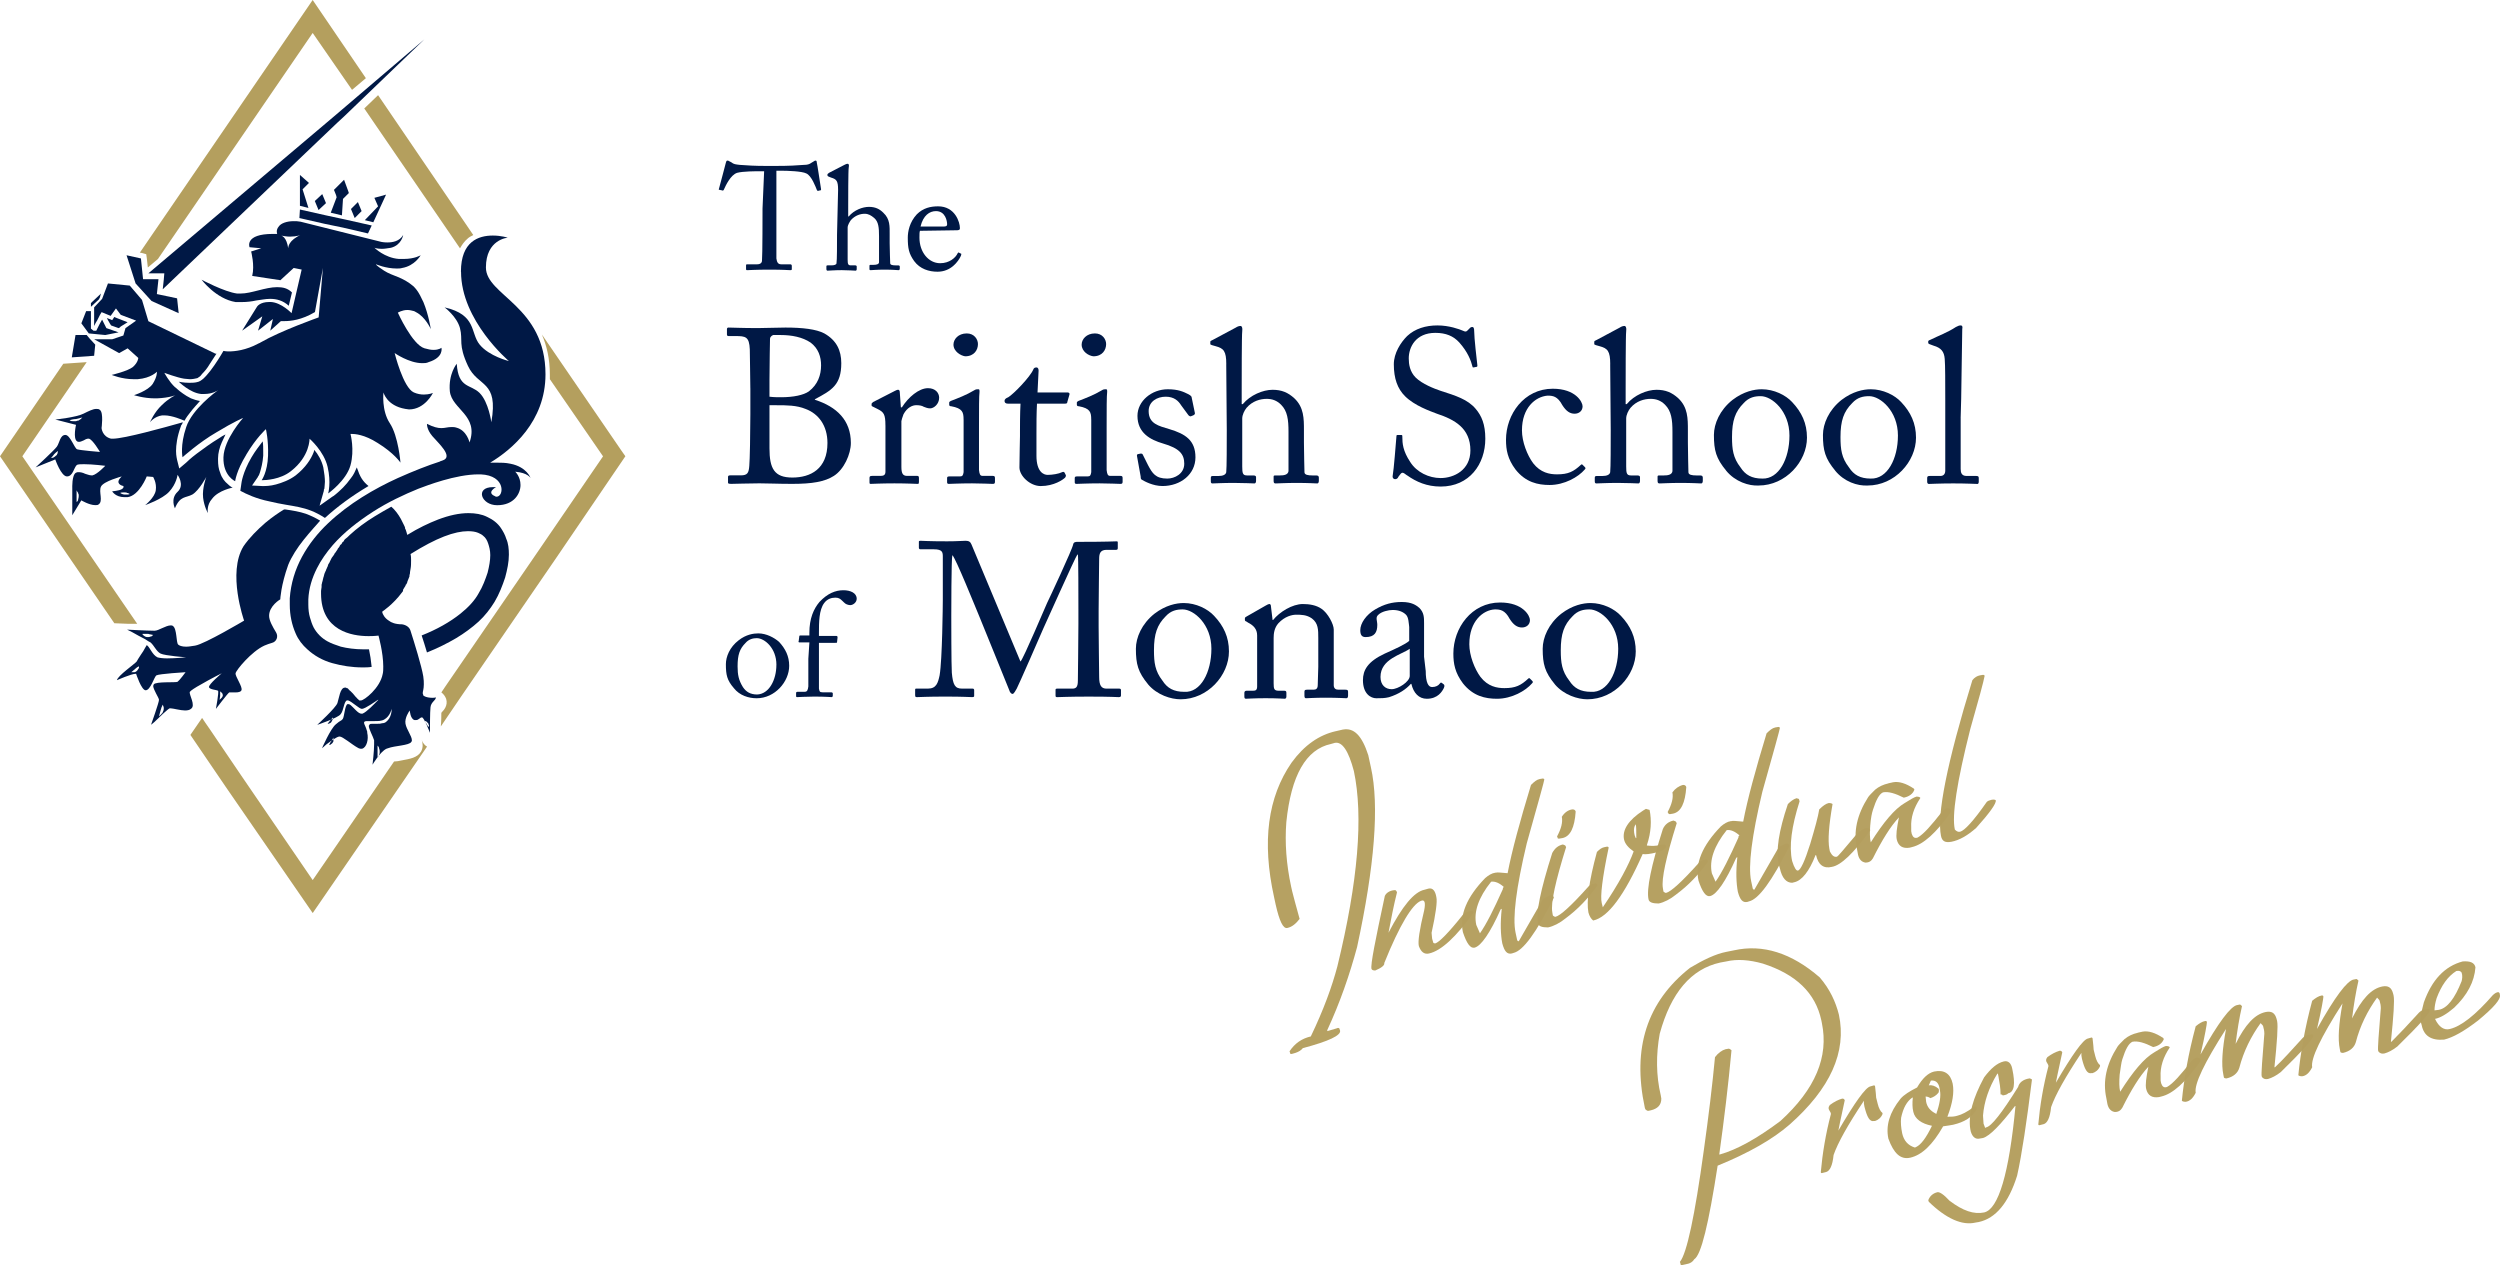 <?xml version="1.0" encoding="UTF-8"?>
<svg id="Calque_2" xmlns="http://www.w3.org/2000/svg" viewBox="0 0 984.56 498.23">
  <defs>
    <style>
      .cls-1 {
        fill: #001845;
      }

      .cls-2, .cls-3 {
        fill: #b49f5e;
      }

      .cls-3 {
        isolation: isolate;
        opacity: .97;
      }
    </style>
  </defs>
  <g id="Calque_1-2" data-name="Calque_1">
    <g>
      <g>
        <g>
          <path class="cls-2" d="M166.29,291.94c0-.21-.21-.42-.21-.63.42,1.47.63,2.93-.21,4.61-1.47,2.51-4.4,2.93-7.75,3.56-.84.21-2.09.42-2.93.42l-32.04,46.7-28.06-41.05h0l-12.36-18.22-1.88-2.72-1.26-1.88-4.61,6.7,13.82,20.31h0l34.35,49.84,45.03-65.55c-.84-.42-1.47-1.26-1.88-2.09Z"/>
          <polygon class="cls-2" points="57.59 100.11 57.8 101.57 58.22 105.34 62.2 101.99 123.14 12.98 138.64 35.39 144.09 30.79 123.14 0 55.08 99.48 56.13 99.69 57.59 100.11"/>
          <path class="cls-2" d="M246.29,179.69l-1.47-2.09-31.41-45.86c1.88,4.4,3.14,9.42,3.14,15.92v1.68l20.94,30.37-24.92,36.44h0l-37.07,54.03h0l-1.68,2.51c.84.63,1.47,1.47,1.88,2.51.84,2.72-1.05,4.61-1.68,5.24,0,0-.21.21-.21.42,0,1.05,0,3.14-.21,5.24l7.96-11.73h0l37.07-54.03h0l27.64-40.63Z"/>
          <path class="cls-2" d="M143.46,42.72l37.7,55.08c.84-1.47,1.68-2.72,2.93-3.77.63-.63,1.47-1.05,2.3-1.47l-37.49-55.08-5.45,5.24Z"/>
          <path class="cls-2" d="M50.89,245.66h3.14L8.8,179.69l25.34-37.07-9.21.63L0,179.69l45.03,65.76,5.24.21h.63Z"/>
          <polygon class="cls-1" points="58.43 107.65 62.41 107.65 64.71 107.65 64.5 110.16 64.09 113.93 132.78 48.38 135.29 46.07 135.29 46.07 167.12 15.5 131.52 45.86 58.43 107.65"/>
          <path class="cls-1" d="M37.07,121.05v7.33l.63-1.26.63-1.05,1.05-2.09.63-1.05,3.56,1.47,2.09-2.93,1.88,2.51,6.07,2.3-4.19,2.93-.84,2.93-.63.21-1.88.63-1.88.63h-7.12l9.84,5.45,3.35-1.88,4.19,3.77s0,1.68-2.09,3.56c-2.09,1.68-8.38,3.14-8.38,3.14,0,0,3.98,1.68,8.59,1.68h1.68c5.24-.42,7.54-2.93,7.54-2.93,0,0,.21,1.88-1.68,4.82-1.88,2.72-7.33,4.4-7.33,4.4,0,0,3.77,1.26,8.17,1.26h.84c5.03-.21,7.33-1.26,7.33-1.26,0,0-2.72,1.26-5.45,3.98-2.93,2.72-4.61,6.7-4.61,6.7,0,0,1.68-2.3,4.82-2.72h.84c3.14,0,7.33,1.88,7.33,1.88l.63.21c.63-1.26,1.47-2.3,2.3-3.35,1.26-1.68,2.51-2.93,3.77-4.4-1.26-.21-2.51-.63-3.56-1.05-1.26-.63-2.3-1.26-3.14-1.88-1.88-1.26-2.93-2.51-3.14-2.51-2.3-2.09-4.19-5.65-4.19-5.65,0,0,5.03,1.88,7.75,2.3h0c.63,0,1.47.21,2.3.21h0c1.05,0,2.09-.21,2.93-.42,0,0,.42-.21.63-.42.42-.21.84-.63,1.26-1.26,1.05-1.05,2.09-2.3,2.93-3.77,1.05-1.68,2.09-3.14,2.72-4.19h-.42l-26.39-12.78-2.51-8.38-4.82-5.65-8.59-.84-2.3,6.07-3.14,3.35h0Z"/>
          <polygon class="cls-1" points="38.95 117.91 39.37 117.07 39.58 116.23 39.79 115.6 36.44 118.75 35.81 119.37 35.81 120.21 35.81 120.63 35.81 120.84 36.02 120.63 38.95 117.91"/>
          <polygon class="cls-1" points="37.49 135.92 37.49 135.71 35.18 133.2 34.14 131.94 33.09 131.94 29.74 131.94 28.27 140.74 37.07 140.11 37.49 135.92"/>
          <polygon class="cls-1" points="59.69 118.54 70.37 123.35 69.74 117.49 61.78 115.81 62.41 109.95 56.34 109.95 55.5 101.78 49.84 100.53 53.4 111.63 59.69 118.54"/>
          <polygon class="cls-1" points="46.49 125.45 45.45 125.03 45.03 124.82 44.19 126.08 42.1 125.24 42.1 125.24 42.51 126.08 43.35 127.54 43.77 128.17 46.7 129.22 47.12 129.01 47.54 128.59 50.26 126.91 46.49 125.45"/>
          <polygon class="cls-1" points="41.47 131.94 46.7 130.89 41.89 129.22 40.21 125.87 39.16 127.75 38.74 128.59 37.91 130.26 36.86 130.26 35.81 129.43 35.81 122.52 33.93 122.52 32.04 127.33 34.97 131.31 41.47 131.94"/>
          <path class="cls-1" d="M91.73,192.05c-.21,0-1.05-.42-2.09-1.47-1.05-.84-2.3-2.3-2.93-4.4-.63-1.47-.84-3.14-.84-5.03v-.63h0c0-2.09.63-4.4,1.47-6.28.42-1.05,1.05-2.09,1.47-3.14-.84.42-1.68.84-2.51,1.47-3.14,1.88-6.28,4.19-8.8,6.07-2.51,1.88-3.98,3.35-4.19,3.56h0l-2.72,2.3-.84-3.35c0-.21-.42-1.47-.42-3.56,0-2.3.42-5.65,1.88-9.63,0-.21.21-.63.42-.84.21-.21.21-.63.42-.84,0,0-.63.21-1.47.42-5.24,1.47-21.57,6.07-26.18,6.07h-.63c-3.56-.84-3.77-4.19-3.77-4.19,0,0,.84-6.07-.63-7.12-.42-.42-.84-.42-1.47-.42-1.26,0-2.93.84-5.03,1.88-2.93,1.47-11.1,2.3-11.1,2.3l8.17,2.09s-1.26,5.45.42,6.49c.21.21.63.21.84.21.63,0,1.26-.42,1.88-.63.63-.42,1.26-.63,1.68-.63h.21c1.47.21,4.4,5.24,4.4,5.24,0,0-7.75-.63-9.01-1.05-1.05-.42-2.72-5.65-4.61-5.65h0c-2.09,0-2.3,3.14-3.35,4.61s-8.38,8.17-8.38,8.17l7.75-3.14s2.3,6.7,4.61,6.7h0c2.3,0,2.72-3.35,3.77-4.4.42-.42,1.47-.42,2.93-.42,3.35,0,8.38.63,8.38.63,0,0-3.14,3.35-5.03,3.77h-.42c-.84,0-1.68-.42-2.51-.63-.84-.42-1.68-.63-2.51-.63-.42,0-.63,0-1.05.21-1.68.84-1.47,6.07-1.47,6.07v10.68l3.56-5.86s3.14,1.88,5.45,1.88c.42,0,1.05,0,1.26-.21,2.09-1.26,0-5.03,1.05-7.12s8.17-3.98,8.17-3.98c0,0-1.68,1.47-1.26,2.51.42,1.05,1.88,1.26,1.88,1.26,0,0,.42.63-.63,1.26s-3.77.84-3.77.84c0,0,1.26,2.3,4.82,2.3h1.26c4.61-.63,7.54-8.17,7.54-8.17l2.51.21s1.47,2.3,1.05,5.24c-.42,2.93-4.19,5.86-4.19,5.86,0,0,6.7-2.3,9.42-5.24,2.93-3.14,3.35-6.7,3.35-6.7,0,0,2.93,3.98,0,6.7-2.93,2.72-1.05,6.49-1.05,6.49,2.09-5.03,4.19-3.98,6.91-5.45,2.72-1.68,5.45-6.91,5.45-6.91,0,0-1.68,4.4-1.26,8.17.42,3.56,1.88,6.07,1.88,6.07,0,0-.63-3.14,1.68-5.65,2.51-3.35,8.17-4.4,8.17-4.4ZM31.2,165.45c-.21.21-.42.21-.63.21s-.42.21-.63.21h-1.26c-.42,0-.84,0-1.26-.42h0c.84-.21,1.68-.42,2.51-.42.84-.21,1.68-.42,2.51-.63h0c-.63.63-.84.84-1.26,1.05ZM22.62,178.64c0,.21-.21.21-.21.42s-.21.21-.42.42-.42.42-.84.63c-.21.21-.63.21-1.05.21h0c.42-.42.84-.84,1.26-1.47.42-.42.84-.84,1.47-1.26h0c0,.42-.21.84-.21,1.05ZM30.79,196.65c0,.42-.21.84-.63,1.05h0v-4.61h0c.21.42.42.84.63,1.05,0,.21,0,.42.21.63v.63c0,.63-.21,1.05-.21,1.26ZM49.84,194.77h-.63c-.63,0-1.26-.21-1.88-.63h0c.42-.21.84-.21,1.05-.21h.84c.21,0,.63,0,.84.21.42,0,.63.21,1.05.42h0c-.42.21-.84.21-1.26.21Z"/>
          <path class="cls-1" d="M95.29,118.96c1.88,0,3.77-.21,5.65-.63,1.88-.21,3.56-.63,5.45-.63,2.51,0,5.03.63,7.33,2.72l1.26-5.24c-1.68-1.68-3.56-2.09-5.86-2.09s-4.82.63-7.33,1.26c-2.51.63-4.82,1.26-7.12,1.26h-1.26c-5.03-.63-14.03-5.45-14.03-5.45,0,0,5.65,7.54,13.4,8.8.84,0,1.68,0,2.51,0Z"/>
          <path class="cls-1" d="M127.96,203.98c4.82-4.4,10.47-8.59,17.17-12.57-2.3-1.88-3.35-3.56-4.61-7.33h0c-.63,1.47-1.26,2.93-2.3,4.19-1.05,1.47-2.09,2.72-3.14,3.77-2.09,2.09-3.98,3.56-4.19,3.56l-5.03,3.56,1.68-5.86h0v-.21c0-.21,0-.42.21-.63,0-.63.21-1.68.21-2.72,0-1.47-.21-3.35-.63-5.65-.63-2.72-2.09-5.24-3.56-6.91h0c0,.21-.21.63-.21.84-1.05,2.72-3.14,6.07-7.12,9.21-2.51,1.88-5.45,2.93-7.75,3.56-2.3.63-4.19.63-5.03.63h-.42l-3.98-.21,2.3-3.35h0s0-.21.21-.42.42-.84.63-1.47c.42-1.47,1.05-3.56,1.26-6.49h0v-1.68c0-1.47,0-2.72-.21-3.98-1.26,1.68-2.93,3.77-4.4,6.28-3.56,6.07-3.98,10.26-3.98,10.26l-.42,2.93c2.3,1.26,6.28,3.14,11.52,4.19,9.42,2.3,14.03,1.47,21.78,6.49Z"/>
          <polygon class="cls-1" points="118.12 68.9 118.12 81.05 121.47 81.89 119.16 74.56 121.68 72.04 118.12 68.9"/>
          <polygon class="cls-1" points="134.66 84.82 135.08 78.33 135.71 77.7 137.38 76.02 137.18 75.39 135.5 70.79 132.15 74.14 131.52 74.77 132.36 76.86 132.57 77.7 130.26 83.77 134.66 84.82"/>
          <polygon class="cls-1" points="117.91 85.87 127.96 88.17 135.08 89.64 144.92 91.94 146.39 88.8 136.13 86.49 128.38 84.82 118.12 82.51 117.91 85.87"/>
          <polygon class="cls-1" points="147.02 87.54 152.04 76.65 147.44 77.91 148.9 81.26 143.67 86.7 147.02 87.54"/>
          <polygon class="cls-1" points="140.95 79.58 138.22 82.31 139.69 85.87 142.41 83.14 140.95 79.58"/>
          <polygon class="cls-1" points="126.91 76.44 123.98 79.16 125.45 82.72 128.38 80 126.91 76.44"/>
          <path class="cls-1" d="M74.77,272.47c.21-.42,2.09-1.68,4.4-2.93,3.56-2.09,8.17-4.4,8.17-4.4,0,0-5.24,4.4-5.03,5.45.21,1.05,3.14,1.05,3.56,1.47s-.84,7.12-.84,7.12c0,0,4.61-6.07,5.24-6.49h2.51c1.05,0,2.09-.21,2.3-.84.63-1.26-2.51-5.45-2.3-6.7.21-1.26,6.28-8.59,11.31-10.89,1.05-.42,2.09-.84,2.93-1.05,1.88-.42,2.72-2.51,1.68-4.19-1.26-2.09-2.72-4.61-2.72-6.49,0-3.98,4.4-6.49,4.4-6.49,0,0,.21-5.45,3.14-13.61,1.26-3.14,3.56-6.7,6.07-9.84,2.51-3.14,5.03-5.86,6.49-7.54h0c-2.09-1.26-3.98-2.09-5.65-2.72-2.51-.84-5.03-1.26-7.96-1.68h-.63c-2.09,1.26-4.82,3.14-7.33,5.24-3.14,2.72-6.28,5.86-8.59,9.21-6.49,10.47.21,29.32.21,29.32,0,0-15.5,9.21-19.27,9.84-1.47.21-2.51.42-3.56.42-1.68,0-2.72-.42-3.14-.84-.84-.84-.42-6.28-2.09-7.33-.21-.21-.63-.21-.84-.21-1.88,0-4.82,2.09-6.28,2.09h-.42c-2.51,0-10.47-.42-10.47-.42,0,0,.84.42,2.09,1.05,1.47.84,3.35,1.88,5.03,2.72.84.63,1.68,1.05,2.09,1.26,1.47,1.26,2.3,3.56,3.98,4.4,1.68.84,10.05,1.47,10.05,1.47,0,0-4.19.42-7.54.42-1.68,0-3.14-.21-3.77-.42-2.09-1.05-2.93-3.98-4.19-4.82,0,0-.21.42-.63,1.05-.42.84-1.05,1.88-1.68,2.72-.84,1.26-1.47,2.3-1.68,2.72-.63.84-7.54,5.65-7.75,7.33,0,0,5.65-2.51,7.33-2.51h.21s2.09,6.49,3.77,6.49h0c1.88,0,3.35-5.24,4.19-5.86,1.05-.63,11.52-1.26,11.52-1.26,0,0-2.3,3.14-3.14,3.77-.63.42-8.59-.21-9.42,1.05,0,.21,0,.42-.21.42,0,1.68,2.3,4.82,2.3,5.65h0c0,1.05-3.14,9.84-3.14,9.84,0,0,.42-.42,1.26-1.05,1.88-1.88,5.45-5.24,6.07-5.45h.42c.42,0,1.47.21,2.51.42s2.3.42,3.14.42c1.05,0,1.88-.21,2.3-.63,2.09-1.26-.84-5.65-.42-6.7ZM87.54,273.09c.21.42.21.63.21.84s-.21.63-.42.84c-.21.21-.42.42-.84.84h0c0-.63.21-1.05.21-1.68v-1.68h0c.21.21.42.42.42.42q.42.21.42.42ZM60.32,250.06c-.42.42-.63.63-1.05.63-.42.21-.63.21-1.05.21h0c-.42,0-.63,0-1.05-.21s-.63-.42-1.05-.84v-.21h2.3c.42.21,1.26.21,1.88.42h0ZM54.45,263.46c-.21.42-.42.63-.63.84-.21.21-.63.42-.84.42h-1.26c.42-.42,1.05-.84,1.47-1.26.42-.42,1.05-.84,1.47-1.05h0c.21.42,0,.84-.21,1.05ZM64.29,280.01c-.21.42-.21.84-.63,1.05-.21.42-.63.63-1.05,1.05h0c.21-.84.42-1.68.63-2.3.21-.84.42-1.47.84-2.3h0c.21.42.42,1.05.42,1.26,0,.42,0,.84-.21,1.26Z"/>
          <path class="cls-1" d="M181.57,107.02c0,19.27,18.85,35.18,18.85,35.18,0,0-7.75-1.88-11.52-6.49-3.77-4.61-1.05-11.73-13.82-14.66,0,0,4.82,3.56,6.07,8.17,1.26,4.82-.84,6.28,3.14,14.87,3.98,8.59,12.15,5.45,9.21,22.2,0,0-1.05-7.96-4.61-11.52-3.56-3.56-8.38-1.68-9.01-11.52,0,0-3.35,3.98-2.72,10.89.84,7.12,11.52,9.42,7.75,20.11,0,0-1.05-4.82-5.24-5.86-.63-.21-1.26-.21-1.88-.21-1.47,0-2.51.42-3.98.42s-3.14-.42-5.65-1.68c0,0-.21,2.09,2.09,4.82s8.59,8.17,3.98,9.63h0c-.42.21-.84.21-1.05.42-4.61,1.47-10.47,3.77-16.54,6.49-9.21,4.19-19.27,10.05-27.44,17.8-3.98,3.77-7.54,8.17-10.26,13.19-2.72,5.03-4.4,10.47-4.82,16.34v2.51c0,4.19.84,7.96,2.3,11.31,1.05,2.51,2.72,4.61,4.61,6.28,2.72,2.51,6.07,4.4,9.84,5.45,3.77,1.05,7.75,1.68,11.94,1.68,1.26,0,2.3,0,3.56-.21-.21-2.3-.63-5.03-1.05-6.91h-2.3c-3.14,0-6.28-.42-8.8-1.05-1.88-.63-3.77-1.26-5.24-2.09-2.3-1.26-4.19-3.14-5.45-5.45-.63-1.26-1.05-2.51-1.47-3.98-.42-1.47-.63-3.14-.63-5.03v-2.09c.21-4.4,1.47-8.38,3.35-12.15,1.68-3.35,3.77-6.28,6.28-9.21,4.4-5.03,10.05-9.42,15.92-13.19,5.86-3.77,12.15-6.7,17.8-9.01,3.35-1.26,14.66-5.65,23.67-5.65h.84c10.05.42,9.21,8.8,6.28,8.8-.21,0-.42,0-.63-.21-3.56-1.47.42-3.56.42-3.56h-1.26c-7.12,0-4.61,7.12,1.68,7.12,6.7,0,9.21-4.61,9.21-7.96s-2.09-5.24-2.09-5.24c5.03.42,6.07,2.51,6.07,2.51,0,0-1.47-4.4-7.96-5.65-1.88-.42-3.77-.42-5.45-.42h-2.51c8.38-5.03,21.78-16.13,21.78-34.77,0-27.02-23.46-31-23.46-42.1s8.59-11.73,8.59-11.73c0,0-2.51-.84-5.86-.84-5.65,0-12.57,2.3-12.57,14.24Z"/>
          <path class="cls-1" d="M166.7,273.72s0-.21,0,0c-.21-.42-.21-.63-.21-.84,0-.63.42-1.47.42-3.35,0-.84,0-1.88-.21-3.14-.63-3.98-3.56-13.4-5.03-18.01-.42-1.47-1.88-2.3-3.35-2.51-2.51,0-4.19-.63-5.24-1.47h0c-1.68-1.05-2.3-2.51-2.51-3.14v-.42h0s4.19-2.72,7.75-7.54h0c.21-.21.42-.42.42-.84v-.21c.21-.42.42-.63.63-1.05h0c.21-.21.42-.63.42-.84,0,0,0-.21.21-.21.21-.21.21-.63.42-.84v-.21c.21-.42.21-.63.42-1.05h0c.21-.42.21-.63.42-1.05v-.42c0-.21.21-.63.21-.84v-.42c0-.42.21-.84.21-1.26h0c.21-1.05.21-2.09.21-3.35,0-.84,0-1.68-.21-2.51,5.03-3.14,9.42-5.45,13.19-6.91,3.77-1.47,6.91-2.09,9.42-2.09h0c1.68,0,2.93.21,3.98.63.84.42,1.47.63,2.09,1.26.84.63,1.47,1.68,1.88,2.93.42,1.26.84,2.72.84,4.61,0,2.09-.42,4.4-1.05,6.91-.84,2.51-1.88,5.45-3.56,8.17-1.47,2.72-3.98,5.45-7.12,7.96-4.19,3.35-9.42,6.28-15.29,8.59.63,2.09,1.47,4.4,2.09,6.7,4.19-1.68,7.96-3.56,11.52-5.65,3.14-1.88,6.28-4.19,8.8-6.49,2.51-2.3,4.61-5.03,6.28-7.75,1.88-3.14,3.14-6.49,4.19-9.63.84-3.14,1.47-6.07,1.47-9.01,0-2.3-.21-4.4-1.05-6.28-.42-1.47-1.26-2.93-2.09-4.19-1.26-1.88-3.14-3.35-5.45-4.4-2.09-1.05-4.61-1.47-7.33-1.47h0c-3.56,0-7.54.84-11.94,2.51-3.77,1.47-7.75,3.35-12.15,6.07-.21-.84-.42-1.47-.63-2.09h0s0-.21-.21-.21v-.21h0c-.21-.42-.42-.84-.42-1.26.21.42.42.84.42,1.26-.21-.42-.42-.84-.42-1.26h0c-.21-.42-.42-.84-.63-1.26h0c-.21-.42-.42-.84-.63-1.26h0c-1.05-1.88-2.3-3.56-3.77-4.82-2.3,1.26-4.4,2.51-6.49,3.77-3.77,2.3-7.12,4.82-9.84,7.33-.63.63-1.26,1.26-1.88,1.68h0c-.21.21-.42.42-.42.63-.21.21-.21.42-.42.42-.21.21-.42.42-.42.63-.21.21-.21.42-.42.42-.21.21-.42.42-.42.63-.21.21-.21.42-.42.63-.21.21-.42.42-.42.63-.21.21-.21.42-.42.63-.21.21-.21.42-.42.63-.21.21-.42.42-.42.63-.21.21-.21.42-.42.63-.21.21-.42.63-.63.84,0,.21-.21.21-.21.42-.21.42-.42.84-.63,1.26,0,.21-.21.42-.21.42-.21.21-.42.63-.42.84s-.21.42-.21.63c-.21.21-.21.63-.42.84,0,.21-.21.42-.21.63-.21.21-.21.63-.42.84,0,.21-.21.42-.21.63s-.21.63-.21.84-.21.42-.21.63c0,.42-.21.63-.21,1.05,0,.21-.21.42-.21.63,0,.42-.21.63-.21,1.05v.63c0,.63-.21,1.05-.21,1.68h0v.21h0v.21h0v.21h0v.21h0v.21h0c0,14.66,12.15,16.75,18.64,16.75h.21c2.3,0,3.77-.21,3.77-.21,0,0,1.88,6.7,1.88,12.15,0,1.05,0,2.09-.21,2.93-1.05,5.65-7.33,10.47-8.59,10.47h-.63l-.21-.21-.21-.21-.21-.21s-.21,0-.21-.21l-.21-.21-.21-.21-.21-.21c-.42-.42-.63-.84-1.05-1.26h0l-.21-.21-.21-.21-.21-.21-.21-.21-.21-.21s-.21,0-.21-.21c0,0-.21,0-.21-.21,0,0-.21,0-.21-.21l-.21-.21c-.21-.21-.21,0-.21-.21h-.21s-.21,0-.42-.21h-.42c-1.88,0-2.3,4.19-2.93,6.07s-7.96,8.59-7.96,8.59c0,0,8.17-2.72,9.21-4.19,1.26-1.47,1.26-5.03,2.51-5.45h.42c1.47.42,4.4,3.35,5.45,3.35h0c1.26,0,5.65-3.14,6.28-3.56h.21l-.21.21-.21.21c-1.26,1.26-4.19,4.4-5.86,5.03h-.42c-1.26,0-2.93-2.3-4.19-3.35-.21-.21-.63-.42-.84-.42h-.42c-1.05.42-1.26,5.03-1.88,5.86-.63.84-.84.42-2.72,2.09-2.09,1.68-5.45,9.42-5.45,9.42h0c.21-.21.84-.63,1.68-1.47,1.68-1.26,4.19-3.14,5.24-3.14h0c1.26,0,4.82,3.14,7.12,4.4.21,0,.21.21.42.21.42.21.63.21,1.05.21h.21c1.88-.42,2.72-3.77,2.09-6.28v-.42c-.63-2.3-1.26-2.93-1.26-3.56q0-.21.21-.42h0c.21-.21.84-.21,1.47-.21h2.51c1.26,0,2.72,0,3.77-.63,2.3-1.26,2.93-4.19,2.93-4.19v.21c0,.63-.21,3.35-2.09,4.82-.42.42-1.05.63-1.68.63-.63.21-1.05.21-1.68.21h-2.09c-.63,0-1.05,0-1.26.42,0,.21-.21.21-.21.42,0,1.26,1.68,4.19,2.09,5.65v1.68c0,2.72-.63,7.96-.63,7.96,0,0,2.93-5.03,5.45-6.28.21,0,.42-.21.63-.21,2.72-1.05,8.38-1.05,9.21-2.51.21-.21.21-.42.21-.63,0-1.68-2.09-4.19-2.51-6.49-.42-2.3,1.47-5.03,1.68-5.24h0s.21,3.35,1.88,3.77h.63c1.05,0,1.47-1.05,2.3-1.05h0c.84,0,3.14,6.07,3.14,6.07h0v-.21c0-1.47,0-7.96.21-9.84.21-2.09,2.09-2.72,2.09-3.77v-.21c0,.42-4.19.42-5.03-.84ZM130.89,283.57c0,.21-.21.21-.21.42s-.21.21-.21.42c-.21.21-.42.42-.63.42-.21.21-.63.21-.84.21h0c.42-.42.63-.84,1.05-1.26.42-.42.63-.84,1.05-1.26h0c0,.42,0,.84-.21,1.05ZM131.31,291.52v.42c0,.21-.21.21-.21.42-.21.21-.21.42-.63.63-.21.21-.42.42-.84.42h0c.21-.42.42-1.05.84-1.47.21-.42.63-1.05.84-1.47h0v1.05ZM149.32,297.18c-.21.42-.21.84-.63,1.05h0v-4.61h0c.42.42.63.84.63,1.26.21.42.21.84.21,1.26s0,.63-.21,1.05ZM168.8,286.29h0c-.42-.42-.63-.84-.84-1.26-.21-.21-.21-.42-.42-.63s-.21-.42-.42-.42h.42c.21,0,.42.21.42.21.21.21.42.42.63.63.21.21.21.42.21.63.21.21.21.42,0,.84Z"/>
          <path class="cls-1" d="M96.97,179.06c3.98-6.7,7.75-10.05,7.75-10.05,0,0,1.05,4.19.84,10.47-.21,6.49-2.51,9.63-2.51,9.63h.21c1.26,0,7.12-.21,11.31-3.56,7.54-5.86,7.33-12.78,7.33-12.78,0,0,5.65,4.82,7.12,11.1,1.47,6.28.21,10.47.21,10.47,0,0,7.12-5.03,8.8-11.1,1.68-6.07,0-12.36,0-12.36h.42c1.26,0,5.03.21,10.26,3.56,6.49,3.98,9.01,7.75,9.01,7.75,0,0-.84-10.47-4.19-15.5-3.35-5.03-2.51-12.15-2.51-12.15,0,0,1.26,5.24,8.59,6.49.42,0,1.05.21,1.47.21,6.28,0,9.42-6.49,9.42-6.49,0,0-1.47.63-3.56.63-1.26,0-2.51-.21-3.98-.84-4.19-1.88-7.54-15.5-7.54-15.5,0,0,5.65,3.98,10.89,3.98.84,0,1.68,0,2.51-.42,6.07-1.88,5.03-5.65,5.03-5.65,0,0-.84.84-3.14.84-1.05,0-2.09-.21-3.56-.63-4.82-1.47-10.47-14.03-10.47-14.03,0,0,1.68-1.05,3.77-1.05.84,0,1.68.21,2.51.42h0c.21,0,.42.21.84.42,3.77,1.88,5.86,6.7,5.86,6.7,0,0-.84-5.65-2.93-10.68-.21-.42-.42-.84-.63-1.26-.84-1.88-1.88-3.56-3.14-4.82-4.61-3.98-8.17-3.98-11.73-6.28-3.56-2.3-3.14-2.51-3.14-2.51,0,0,3.77,1.68,8.17,1.68.63,0,1.47,0,2.09-.21,5.03-.84,7.33-5.03,7.33-5.03,0,0-2.3,1.47-6.7,1.47h-1.88c-5.65-.42-9.63-4.4-9.63-4.4,0,0,1.05.42,2.93.42,1.05,0,2.09-.21,3.56-.42,4.19-1.05,4.82-5.03,4.82-5.03-1.47,2.51-4.19,2.93-6.28,2.93-1.26,0-2.3-.21-2.3-.21l-31.83-7.96h0c-1.05-.21-1.88-.21-2.72-.21-2.72,0-5.03.84-5.86,2.09-1.26,1.47-.63,2.93-.63,2.93h-1.68c-11.31,0-9.21,5.24-9.21,5.24l4.61.42-3.98,1.26s1.47,5.45.42,9.63l11.1,1.68,5.24-4.82,3.14.63-3.98,17.17s-3.98-4.19-8.17-4.4h-.63c-3.77,0-4.82,1.88-4.82,1.88l-5.86,9.42,7.96-5.65-1.68,5.65,5.86-4.61-1.05,4.61,4.19-3.77h1.47c2.3,0,6.7-.42,11.94-3.56l3.14-17.38-1.68,19.48s-14.87,5.24-22.83,9.84c-.21.21-.42.21-.84.42-5.03,2.72-9.42,3.14-11.73,3.14-1.26,0-2.09-.21-2.09-.21,0,0-6.28,11.1-9.84,12.15-1.26.42-2.51.42-3.56.42-2.3,0-4.19-.42-4.19-.42,0,0,4.4,4.4,8.8,4.82h1.26c3.14,0,5.03-1.26,5.45-1.47-1.05.63-10.26,7.54-12.57,14.45-2.51,7.33-1.47,11.94-1.47,11.94,0,0,6.49-5.86,13.4-9.84,6.91-4.19,10.47-5.65,10.47-5.65,0,0-7.54,8.38-7.75,15.5-.21,7.33,4.61,9.42,4.61,9.42,0,0,.42-3.98,4.4-10.47ZM113.51,97.8c-.63-4.4-2.51-5.03-2.93-5.03h0c1.26.21,2.51.42,3.56.42,2.72,0,4.4-.63,4.61-.84-5.24,2.3-5.24,5.03-5.24,5.45Z"/>
        </g>
        <g>
          <path class="cls-1" d="M300.95,67.44h-1.47c-1.88,0-6.91,0-9.21.63-2.51.84-4.4,4.82-5.24,6.7-.21.21-.21.42-.63.21l-1.05-.21c-.21,0-.42-.21-.21-.42.63-2.09,2.51-9.63,2.72-10.26.21-.84.42-.84.63-.84s.42,0,.63.21l.84.42c1.05.84,1.68.84,3.35,1.05,3.14.21,5.45.42,10.89.42h2.72c6.28,0,8.8-.21,11.73-.42,1.26,0,2.09-.21,2.93-.84l1.05-.63c.21-.21.42-.21.63-.21s.42.21.42.84c.21.63,1.26,7.96,1.68,10.47,0,.21,0,.42-.42.42l-.84.21q-.21,0-.42-.42c-.42-1.05-2.09-5.65-4.19-6.49-1.68-.84-7.12-1.05-10.05-1.05h-1.68v34.56c.21,1.47.63,2.3,1.88,2.3h3.56c.42,0,.63.21.63.63v1.26c0,.21,0,.42-.63.42s-2.51-.21-8.17-.21-7.96.21-8.8.21c-.42,0-.42-.21-.42-.63v-1.05c0-.42,0-.63.42-.63h3.98c1.26,0,1.88-.63,1.88-1.47.21-1.68.21-19.48.21-20.52l.63-14.66h0Z"/>
          <path class="cls-1" d="M330.06,74.77c0-3.56-.63-4.19-2.72-4.82l-1.05-.42q-.42-.21-.42-.42v-.42c0-.21.21-.21.63-.63l6.07-3.14c.42-.21.84-.42,1.26-.42s.63.42.42,1.47-.21,12.78-.21,15.71v3.56h.21c2.09-2.51,5.45-3.77,7.96-3.77s4.19.84,5.65,2.3c2.72,2.51,2.51,5.45,2.51,8.59v3.35c0,3.35.21,6.91.21,7.96,0,.63.84.84,2.09.84h1.05c.42,0,.63.21.63.42v.84c0,.42-.21.63-.42.63-.42,0-2.3-.21-5.65-.21-2.93,0-5.03.21-5.45.21s-.42-.21-.42-.63v-1.05c0-.21,0-.42.42-.42h1.26c1.05,0,2.09-.21,2.09-1.05v-10.26c0-3.35-.21-5.65-1.88-7.12-1.26-1.05-2.3-1.68-3.77-1.68-1.68,0-3.77.63-5.45,2.51-.42.63-1.26,1.88-1.26,2.93v12.57c0,1.88.21,2.3,1.26,2.3h1.68c.42,0,.63.21.63.42v1.05c0,.42-.21.63-.42.63-.42,0-2.93-.21-5.45-.21-2.93,0-5.03.21-5.65.21-.21,0-.42-.21-.42-.63v-1.05c0-.42.21-.42.84-.42h1.26c.84,0,1.88-.21,1.88-.84.21-1.05.21-7.54.21-11.31l.42-17.59h0Z"/>
          <path class="cls-1" d="M362.31,90.89c-.21.42-.21,1.47-.21,2.72,0,5.65,3.56,10.05,8.17,10.05,3.56,0,6.07-2.09,6.91-3.98.21-.21.42-.42.42-.21l.84.42c.21,0,.21.21,0,.84-1.05,2.3-3.98,6.28-9.21,6.28-3.35,0-6.91-1.05-9.21-4.19-2.09-2.93-2.51-5.03-2.51-9.21,0-2.3.63-6.07,3.56-9.21,2.51-2.51,5.45-3.14,8.38-3.14,6.7,0,8.59,6.28,8.59,8.59,0,.84-.63.84-1.68.84l-14.03.21h0ZM371.53,89.22c1.05,0,1.47-.21,1.47-.84,0-1.26-.63-5.24-4.4-5.24-2.51,0-5.03,1.68-6.07,6.07h9.01Z"/>
          <path class="cls-1" d="M295.5,152.88c0-3.14-.21-13.61-.21-15.29-.21-5.03-1.68-5.24-5.65-5.24h-2.72c-.42,0-.63-.21-.63-.63v-2.09c0-.42.21-.63.63-.63,1.47,0,5.24.21,11.52.21,2.72,0,7.96-.21,10.89-.21,6.7,0,12.15.63,15.29,2.3,4.82,2.72,6.7,6.7,6.7,11.73,0,8.59-3.77,10.68-10.47,14.24l.21.21c8.38,2.72,14.03,7.96,14.03,16.96,0,4.4-2.72,10.47-6.7,12.98-3.56,2.3-8.59,3.14-16.34,3.14-5.86,0-9.21-.21-12.98-.21-4.4,0-9.42.21-11.1.21-1.05,0-1.26-.21-1.26-.42v-2.3c0-.42.21-.63.84-.63h4.19c2.72,0,3.14-1.05,3.35-3.77.21-1.88.42-13.4.42-20.31v-10.26h0ZM303.04,156.23c1.68.21,3.14.21,4.61.21,4.82,0,8.8-.84,10.89-2.3,3.56-2.72,4.82-6.49,4.82-10.26,0-3.35-1.05-6.7-4.19-9.01-3.14-2.09-7.33-2.93-11.73-2.93h-2.93c-.63.21-1.26.84-1.26,1.47,0,1.68-.21,9.21-.21,16.34v6.49h0ZM303.04,164.61v11.94c0,7.96,1.88,11.52,9.01,11.52s13.82-3.35,13.82-13.61c0-6.91-3.56-11.52-8.59-13.4-3.56-1.47-7.54-1.47-11.52-1.47h-2.72v5.03h0Z"/>
          <path class="cls-1" d="M348.7,167.54c0-4.4-.63-5.24-3.14-6.49l-1.68-.84c-.42-.21-.63-.21-.63-.63v-.42c0-.42.21-.42.63-.84l8.59-4.4c.42-.21.84-.42,1.26-.42s.63.42.63,1.05l.42,5.86h.42c2.51-3.98,6.7-7.54,10.26-7.54,2.93,0,4.4,1.88,4.4,3.77,0,2.51-2.09,4.19-3.56,4.19-1.05,0-1.88-.42-2.51-.63-.63-.42-1.68-.63-2.93-.63-1.47,0-3.56.84-5.03,3.56-.42,1.05-.84,2.51-.84,2.72v18.01c0,2.72.63,3.56,2.3,3.56h3.98c.42,0,.63.21.63.84v1.47c0,.42,0,.84-.42.84s-4.4-.21-9.21-.21c-5.24,0-9.01.21-9.42.21s-.42-.21-.42-.84v-1.47c0-.63.21-.84,1.05-.84h3.35c1.26,0,1.88-.42,1.88-1.68v-18.22h0Z"/>
          <path class="cls-1" d="M379.48,165.24c0-2.93-.42-4.4-4.82-5.24-.63,0-.84-.21-.84-.63v-.84c0-.21.21-.42.63-.63,2.72-1.05,6.07-2.3,9.21-4.19.63-.42,1.05-.42,1.68-.42.42,0,.42.42.42,1.05-.21,1.47-.21,6.91-.21,14.03v16.75c.21,1.68.42,2.3,1.47,2.3h3.98c.63,0,.84.21.84.84v1.47c0,.63-.21.84-.84.84s-4.61-.21-8.17-.21c-5.03,0-8.38.21-9.21.21-.42,0-.63-.21-.63-.63v-1.68c0-.42.21-.63.84-.63h4.19c1.05,0,1.26-.42,1.47-1.68v-20.73h0ZM375.5,135.71c0-2.09,1.88-4.4,5.24-4.4,2.93,0,4.4,2.3,4.4,4.19,0,2.3-1.47,4.82-5.03,4.82-1.68-.21-4.61-1.88-4.61-4.61Z"/>
          <path class="cls-1" d="M408.18,179.48c0,6.49,2.93,7.54,4.4,7.54,1.88,0,4.4-.42,5.65-1.05.42-.21.84-.21,1.05.21l.42.84c.21.42,0,.63-.21,1.05-.84.84-4.4,3.35-9.63,3.35-4.19,0-8.38-3.98-8.38-7.33,0-3.56.21-11.1.21-12.36v-1.88c0-1.47,0-7.33.21-10.89h-5.03c-.84,0-1.26-.42-1.26-1.05s.42-1.05,1.47-1.47c2.09-1.26,8.59-7.96,9.84-10.89.21-.63.63-.84,1.26-.84s.84.63.84,1.26l-.42,8.59h11.94c.42,0,.84.42.63.84l-.84,2.93c0,.42-.21.63-.84.63h-11.1c-.21,3.98-.21,8.17-.21,11.94v8.59Z"/>
          <path class="cls-1" d="M429.75,165.24c0-2.93-.42-4.4-4.82-5.24-.63,0-.84-.21-.84-.63v-.84c0-.21.21-.42.63-.63,2.72-1.05,6.07-2.3,9.21-4.19.63-.42,1.05-.42,1.68-.42.42,0,.42.42.42,1.05-.21,1.47-.21,6.91-.21,14.03v16.75c.21,1.68.42,2.3,1.47,2.3h3.98c.63,0,.84.21.84.84v1.47c0,.63-.21.84-.84.84s-4.61-.21-8.17-.21c-5.03,0-8.38.21-9.21.21-.42,0-.63-.21-.63-.63v-1.68c0-.42.21-.63.84-.63h4.19c1.05,0,1.26-.42,1.47-1.68v-20.73h0ZM425.98,135.71c0-2.09,1.88-4.4,5.24-4.4,2.93,0,4.4,2.3,4.4,4.19,0,2.3-1.47,4.82-5.03,4.82-1.88-.21-4.61-1.88-4.61-4.61Z"/>
          <path class="cls-1" d="M449.64,188.9c-.42-.21-.42-.84-.42-1.26l-1.47-8.17c0-.42.21-.63.42-.63l1.05-.21c.42,0,.63,0,.84.42l2.09,4.19c1.68,3.14,2.93,5.24,7.54,5.24,2.93,0,6.7-1.88,6.7-5.86,0-3.77-1.88-6.07-8.38-7.96-5.03-1.47-10.05-4.19-10.05-10.89,0-5.86,5.65-10.47,11.94-10.47,4.19,0,6.28,1.05,7.96,1.88,1.26.63,1.47,1.05,1.47,1.47l1.26,6.07c0,.42-.21.63-.63.84l-1.05.42q-.42,0-.84-.42l-2.93-3.98c-1.05-1.68-2.72-3.35-6.07-3.35s-6.7,1.88-6.7,5.65c0,5.03,3.98,5.86,8.17,7.12,6.28,1.88,10.26,4.4,10.26,11.1s-5.86,11.31-12.98,11.31c-3.77,0-7.12-1.88-8.17-2.51Z"/>
          <path class="cls-1" d="M482.94,143.46c0-5.24-1.05-6.28-4.19-7.12l-1.47-.42c-.42-.21-.63-.21-.63-.42v-.84c0-.42.21-.42,1.05-.84l9.01-4.82c.63-.42,1.26-.63,1.88-.63.42,0,.84.63.63,2.09-.21,1.47-.21,18.85-.21,23.25v5.45h.42c2.93-3.56,7.96-5.65,11.73-5.65,3.56,0,6.07,1.05,8.59,3.35,3.77,3.56,3.77,7.96,3.77,12.57v4.82c0,4.82.21,10.05.21,11.73,0,1.05,1.47,1.26,3.14,1.26h1.47c.63,0,1.05.21,1.05.84v1.26c0,.63-.21,1.05-.63,1.05-.63,0-3.35-.21-8.17-.21-4.19,0-7.33.21-8.17.21-.63,0-.84-.21-.84-1.05v-1.47c0-.42,0-.63.63-.63h1.88c1.47,0,3.14-.21,3.35-1.68v-15.5c0-4.82-.42-8.17-2.93-10.68-1.68-1.68-3.56-2.3-5.65-2.3-2.51,0-5.65.84-7.96,3.56-.84,1.05-1.68,2.72-1.68,4.19v18.85c0,2.72.21,3.56,1.88,3.56h2.51c.63,0,1.05.21,1.05.63v1.47c0,.63-.21,1.05-.63,1.05-.63,0-4.19-.21-8.17-.21-4.4,0-7.54.21-8.38.21-.42,0-.63-.21-.63-.84v-1.47c0-.63.42-.63,1.26-.63h1.88c1.47,0,2.72-.42,2.93-1.47.21-1.68.21-11.1.21-16.75l-.21-25.76h0Z"/>
          <path class="cls-1" d="M554.15,187.23c-1.05-.84-1.47-1.05-1.88-1.05s-.84.63-1.47,1.47c-.42,1.05-1.05,1.05-1.47,1.05s-1.05-.42-.84-1.47c.42-2.09,1.26-12.98,1.47-15.5,0-.42.21-.42.63-.42h1.26c.42,0,.42.21.42.63,0,2.72.21,5.65,3.14,10.05,2.51,3.98,7.33,6.28,11.94,6.28,5.24,0,11.73-3.14,11.73-10.89,0-8.8-6.28-12.15-13.19-14.45-2.72-1.05-8.8-3.14-12.57-6.91-2.93-2.93-4.4-6.91-4.4-12.57,0-4.4,2.72-8.59,5.24-11.1,3.14-2.93,7.33-4.19,11.94-4.19s8.59,1.47,10.05,2.09c.84.42,1.26.42,1.68,0l1.05-1.05c.42-.42.63-.42,1.05-.42s.63.63.63,1.47c0,2.93,1.05,11.73,1.26,13.61,0,.42,0,.63-.42.63l-1.05.21c-.21,0-.42,0-.42-.21-.63-2.51-1.88-5.86-5.24-9.63-2.3-2.51-5.24-3.77-9.42-3.77-7.75,0-10.47,5.65-10.47,10.05,0,2.3.42,5.24,2.72,7.54,2.51,2.51,7.33,4.4,9.84,5.24,5.86,1.88,10.68,3.35,13.82,7.12,2.3,2.72,3.77,6.07,3.77,11.73,0,10.05-6.28,18.85-17.59,18.85-5.45,0-9.63-1.88-13.19-4.4Z"/>
          <path class="cls-1" d="M599.38,169.43c0,4.61,2.09,9.84,4.4,12.98,2.93,3.77,6.49,4.4,9.42,4.4,4.4,0,6.49-1.05,9.42-3.77.21-.21.42-.21.63,0l.84.84c.42.42.42.63,0,1.05-2.51,2.93-7.96,6.07-13.82,6.07-4.61,0-9.42-1.05-13.4-6.07-3.14-4.19-3.77-7.75-3.77-11.73,0-10.05,7.12-20.11,18.43-20.11,9.01,0,11.73,5.24,11.73,6.91,0,1.88-1.47,2.93-3.14,2.93-1.88,0-3.35-1.05-4.82-3.35-1.88-3.56-3.77-3.77-5.86-3.77-4.82.42-10.05,4.82-10.05,13.61Z"/>
          <path class="cls-1" d="M634.15,143.46c0-5.24-1.05-6.28-4.19-7.12l-1.47-.42c-.42-.21-.63-.21-.63-.42v-.84c0-.42.21-.42,1.05-.84l9.01-4.82c.63-.42,1.26-.63,1.88-.63.42,0,.84.63.63,2.09s-.21,18.85-.21,23.25v5.45h.42c2.93-3.56,7.96-5.65,11.73-5.65,3.56,0,6.07,1.05,8.59,3.35,3.77,3.56,3.77,7.96,3.77,12.57v4.82c0,4.82.21,10.05.21,11.73,0,1.05,1.47,1.26,3.14,1.26h1.47c.63,0,1.05.21,1.05.84v1.26c0,.63-.21,1.05-.63,1.05-.63,0-3.35-.21-8.17-.21-4.19,0-7.33.21-8.17.21-.63,0-.84-.21-.84-1.05v-1.47c0-.42,0-.63.63-.63h1.88c1.47,0,3.14-.21,3.35-1.68v-15.5c0-4.82-.42-8.17-2.93-10.68-1.68-1.68-3.56-2.3-5.65-2.3-2.51,0-5.65.84-7.96,3.56-.84,1.05-1.68,2.72-1.68,4.19v18.85c0,2.72.21,3.56,1.88,3.56h2.51c.63,0,1.05.21,1.05.63v1.47c0,.63-.21,1.05-.63,1.05-.63,0-4.19-.21-8.17-.21-4.4,0-7.54.21-8.38.21-.42,0-.63-.21-.63-.84v-1.47c0-.63.42-.63,1.26-.63h1.88c1.47,0,2.72-.42,2.93-1.47.21-1.68.21-11.1.21-16.75l-.21-25.76h0Z"/>
          <path class="cls-1" d="M679.8,185.34c-3.98-4.82-4.82-7.96-4.82-14.03,0-4.4,2.3-9.84,7.33-13.82,4.4-3.35,8.59-4.19,11.52-4.19,4.82,0,9.42,2.3,11.94,5.03,3.77,3.98,5.86,8.38,5.86,14.03,0,9.42-8.38,18.85-19.06,18.85-3.77.21-9.21-1.47-12.78-5.86ZM704.73,171.52c0-9.63-6.91-15.5-11.31-15.5-2.3,0-4.61.42-6.7,2.72-3.35,3.35-4.61,6.91-4.61,13.4,0,4.82.42,8.17,3.35,11.94,1.88,2.93,4.4,4.4,8.59,4.4,6.49.21,10.68-7.75,10.68-16.96Z"/>
          <path class="cls-1" d="M722.74,185.34c-3.98-4.82-4.82-7.96-4.82-14.03,0-4.4,2.3-9.84,7.33-13.82,4.4-3.35,8.59-4.19,11.52-4.19,4.82,0,9.42,2.3,11.94,5.03,3.77,3.98,5.86,8.38,5.86,14.03,0,9.42-8.38,18.85-19.06,18.85-3.98.21-9.21-1.47-12.78-5.86ZM747.45,171.52c0-9.63-6.91-15.5-11.31-15.5-2.3,0-4.61.42-6.7,2.72-3.35,3.35-4.61,6.91-4.61,13.4,0,4.82.42,8.17,3.35,11.94,1.88,2.93,4.4,4.4,8.59,4.4,6.49.21,10.68-7.75,10.68-16.96Z"/>
          <path class="cls-1" d="M772.16,164.61v20.11c0,1.47.42,2.72,2.3,2.72h3.77c.84,0,1.05.21,1.05.84v1.47c0,.42-.21.84-.42.84-.63,0-4.4-.21-9.63-.21s-9.01.21-9.63.21c-.42,0-.63-.42-.63-.84v-1.47c0-.63.21-.84,1.05-.84h4.19c1.05,0,1.88-.63,1.88-2.09v-27.85c0-6.07,0-14.03-.21-16.13-.21-2.93-1.47-4.4-4.4-5.24l-1.68-.63q-.42-.21-.42-.42v-.63c0-.21.21-.42.84-.63,2.93-1.47,6.91-2.93,10.05-5.03.84-.42,1.26-.63,1.88-.63s.84.42.63,1.47c0,4.82-.42,22.62-.42,27.44l-.21,7.54h0Z"/>
          <path class="cls-1" d="M289.01,271c-2.72-3.14-3.14-5.24-3.14-9.42,0-2.93,1.47-6.7,5.03-9.42,2.93-2.3,5.86-2.72,7.75-2.72,3.14,0,6.28,1.68,8.17,3.35,2.51,2.72,3.98,5.65,3.98,9.42,0,6.28-5.65,12.78-12.78,12.78-3.14,0-6.7-1.05-9.01-3.98ZM305.77,261.79c0-6.49-4.61-10.47-7.75-10.47-1.47,0-3.14.42-4.4,1.88-2.3,2.3-3.14,4.61-3.14,9.21,0,3.35.42,5.45,2.09,8.17,1.26,1.88,2.93,2.93,5.65,2.93,4.61-.21,7.54-5.65,7.54-11.73Z"/>
          <path class="cls-1" d="M318.75,252.99h-3.98c-.21,0-.42-.21-.21-.63l.21-1.68c0-.42.21-.42.63-.42h3.35v-1.05c0-5.65,1.68-9.42,3.98-12.15,3.14-3.35,6.28-4.61,9.42-4.61,2.72,0,5.24,1.05,5.24,3.35,0,1.47-1.47,2.51-2.51,2.51-.63,0-1.26-.21-1.68-.42s-1.26-1.05-1.47-1.26c-.84-.84-1.47-1.26-2.72-1.26-1.47,0-3.14.42-4.4,2.09-2.09,2.72-2.09,7.75-2.09,11.73v1.26h6.91c.42,0,.42.42.42.63l-.21,1.88c0,.21-.21.21-.84.21h-6.28v18.01c.21,1.05.21,1.47,1.47,1.47h3.35c.42,0,.63.21.63.42v.84c0,.42-.21.63-.42.63-.42,0-2.51-.21-6.91-.21-3.14,0-6.07.21-6.7.21-.42,0-.42-.21-.42-.42v-1.26c0-.21.21-.42.63-.42h2.72c1.05,0,1.26-.63,1.47-2.09v-10.89l.42-6.49h0Z"/>
          <path class="cls-1" d="M401.89,260.53c1.26-1.26,9.84-21.78,10.47-23.04s10.05-21.36,10.26-23.04c.21-1.05,1.05-1.05,1.88-1.05,11.52,0,14.45-.21,15.29-.21.42,0,.42.21.42.63v1.88c0,.42,0,.84-.63.84h-3.77c-2.51,0-2.93,1.47-2.93,3.56,0,2.51-.21,14.87-.21,20.52v6.07c0,4.4.21,18.22.21,19.9,0,3.35.84,4.61,2.93,4.61h5.03c.42,0,.63.21.63.63v1.88c0,.42,0,.84-.84.84-1.05,0-2.51-.21-11.94-.21-7.96,0-11.31.21-12.36.21-.63,0-.63-.21-.63-.84v-1.88c0-.42,0-.63.63-.63h5.86c1.47,0,2.3-.42,2.3-3.14,0-1.05.21-15.92.21-22.41v-5.45c0-5.65,0-20.94-.21-21.78h-.21c-.84,1.05-12.98,28.27-13.4,29.11-.42,1.05-10.05,23.04-10.47,23.67s-1.05,2.09-1.68,2.09c-.42,0-1.05-.63-1.26-1.47-.21-.63-11.31-27.85-11.73-28.9-1.68-3.98-9.42-23.25-10.68-24.29-.42,1.26-.42,23.04-.42,24.08s0,19.27.21,22.2c.42,4.82,1.26,6.28,3.98,6.28h4.19c.42,0,.63.21.63.63v2.09c0,.42,0,.63-.84.63-1.05,0-3.35-.21-10.47-.21s-10.26.21-11.1.21c-.63,0-.84,0-.84-.84v-2.09c0-.21,0-.42.42-.42h4.61c3.35,0,3.98-2.3,4.61-5.24,1.05-6.07,1.26-28.06,1.26-29.74v-16.75c0-1.88,0-3.14-3.56-3.14h-5.24c-.42,0-.63-.21-.63-.63v-2.3c0-.21,0-.42.63-.42.84,0,3.14.21,10.47.21,3.98,0,6.28-.21,7.33-.21,1.26,0,1.88.42,2.3,1.47l19.27,46.07Z"/>
          <path class="cls-1" d="M452.16,269.53c-3.98-4.82-4.82-7.96-4.82-14.03,0-4.4,2.3-9.84,7.33-13.82,4.4-3.35,8.59-4.19,11.52-4.19,4.82,0,9.42,2.3,11.94,5.03,3.77,3.98,5.86,8.38,5.86,14.03,0,9.42-8.38,18.85-19.06,18.85-3.77,0-9.21-1.68-12.78-5.86ZM477.08,255.5c0-9.63-6.91-15.5-11.31-15.5-2.3,0-4.61.42-6.7,2.72-3.35,3.35-4.61,6.91-4.61,13.4,0,4.82.42,8.17,3.35,11.94,1.88,2.93,4.4,4.4,8.59,4.4,6.49.42,10.68-7.75,10.68-16.96Z"/>
          <path class="cls-1" d="M525.25,269.74c0,1.47.84,1.88,1.88,1.88h2.72c.84,0,1.05.21,1.05.84v1.47c0,.63-.21,1.05-.63,1.05-.63,0-3.35-.21-8.17-.21-4.4,0-7.12.21-7.75.21-.42,0-.63-.21-.63-1.05v-1.47c0-.63.21-.84,1.05-.84h2.51c1.05,0,1.68-.42,1.68-1.88,0-2.3.21-5.03.21-7.12v-11.31c0-3.35,0-5.86-2.51-7.75-2.09-1.47-4.19-1.47-6.28-1.47-1.47,0-4.4.63-6.91,3.35-1.68,1.88-1.88,4.19-1.88,5.86v17.8c0,2.3.21,2.93,2.09,2.93h2.09c.63,0,.84.21.84.84v1.47c0,.42-.21.84-.63.84-.63,0-2.93-.21-7.54-.21s-7.12.21-7.75.21c-.42,0-.63-.21-.63-.84v-1.47c0-.42.21-.84.84-.84h2.51c1.05,0,1.68-.21,1.68-1.68v-20.11c0-2.51-1.47-3.98-3.56-5.03l-.63-.42c-.63-.21-.63-.42-.63-.84v-.42c0-.42.42-.63.84-.84l7.33-4.19c.63-.42,1.26-.63,1.47-.63.42,0,.63.42.63,1.05l.63,5.24h.21c2.51-3.14,7.54-6.28,11.73-6.28,2.51,0,5.24.42,7.33,1.88,2.51,1.68,4.82,6.07,4.82,8.17v21.78h0Z"/>
          <path class="cls-1" d="M561.48,264.09c0,4.82,1.05,6.49,2.51,6.49s2.51-.63,2.93-1.26c.42-.42.42-.63.84-.42l.84.63c.21.21.42.63,0,1.47-.63,1.26-2.3,4.19-6.7,4.19-3.14,0-5.24-2.3-6.07-5.86h-.21c-1.88,2.09-4.61,3.98-8.59,5.24-1.68.42-3.14.42-5.03.42-2.09,0-5.24-1.68-5.24-7.12,0-3.98,1.88-7.33,8.59-10.47,3.77-1.68,8.38-3.77,9.63-5.03v-5.45c-.21-1.47-.21-3.77-1.26-4.82s-2.72-1.88-5.24-1.88c-1.68,0-4.4.63-5.65,1.88-1.26,1.05-.42,2.3-.42,3.98,0,2.93-1.05,4.82-4.61,4.82-1.47,0-2.09-.84-2.09-2.72,0-2.72,2.3-6.07,5.86-8.17,3.56-2.09,6.7-2.93,10.47-2.93,3.98,0,5.65,1.26,6.91,2.3,1.88,1.88,1.88,3.77,1.88,6.07v13.19l.63,5.45h0ZM555.19,255.5c-3.14,2.3-11.52,3.98-11.52,11.1,0,3.14,1.88,4.82,4.4,4.82s7.12-2.93,7.12-5.24v-10.68Z"/>
          <path class="cls-1" d="M578.65,253.62c0,4.61,2.09,9.84,4.4,12.98,2.93,3.77,6.49,4.4,9.42,4.4,4.4,0,6.49-1.05,9.42-3.77.21-.21.42-.21.63,0l.84.84c.42.42.42.63,0,1.05-2.51,2.93-7.96,6.07-13.82,6.07-4.61,0-9.42-1.05-13.4-6.07-3.14-4.19-3.77-7.75-3.77-11.73,0-10.05,7.12-20.11,18.43-20.11,9.01,0,11.73,5.24,11.73,6.91,0,1.88-1.47,2.93-3.14,2.93-1.88,0-3.35-1.05-4.82-3.35-1.88-3.56-3.77-3.77-5.86-3.77-4.61.21-10.05,4.61-10.05,13.61Z"/>
          <path class="cls-1" d="M612.37,269.53c-3.98-4.82-4.82-7.96-4.82-14.03,0-4.4,2.3-9.84,7.33-13.82,4.4-3.35,8.59-4.19,11.52-4.19,4.82,0,9.42,2.3,11.94,5.03,3.77,3.98,5.86,8.38,5.86,14.03,0,9.42-8.38,18.85-19.06,18.85-3.77,0-9.21-1.68-12.78-5.86ZM637.29,255.5c0-9.63-6.91-15.5-11.31-15.5-2.3,0-4.61.42-6.7,2.72-3.35,3.35-4.61,6.91-4.61,13.4,0,4.82.42,8.17,3.35,11.94,1.88,2.93,4.4,4.4,8.59,4.4,6.49.42,10.68-7.75,10.68-16.96Z"/>
        </g>
      </g>
      <g>
        <g>
          <path class="cls-3" d="M526.08,287.96l2.72-.63c4.4-.84,7.54,2.3,10.05,10.05l1.05,4.82c3.35,15.08,1.47,38.74-5.45,70.79-2.93,10.89-6.7,21.78-11.73,32.67v.42l3.56-1.05.63-.21c.42,0,.63.21.63.42l.21.63c.42,1.88-4.4,4.19-14.66,6.91-.63.84-1.68,1.47-2.93,1.88l-1.47.42c-.42,0-.63,0-.63-.42l-.21-.63c2.09-3.14,4.82-5.03,8.38-5.86,5.03-10.47,8.38-19.69,10.47-27.64,8.17-33.51,10.26-59.06,6.49-76.86-2.09-7.96-4.61-11.73-7.54-11.1l-1.47.42c-9.84,2.09-15.71,12.36-17.59,30.79-.63,8.17,0,16.54,1.88,25.34l.42,1.88c.42,1.88,1.47,5.45,2.93,10.89-1.47,1.88-2.93,3.14-4.82,3.56-1.68.42-3.14-2.72-4.61-9.21l-.63-2.93c-4.82-21.78-2.51-39.37,6.91-52.99,5.03-6.91,10.89-10.89,17.38-12.36Z"/>
          <path class="cls-3" d="M548.91,350.58h.21c.42-.21.84.21,1.05.84-1.26,5.03-2.3,10.26-3.35,15.92,5.45-10.47,10.05-16.13,14.24-16.96l1.47-.42c1.68-.42,2.72.84,3.14,3.35.42,1.68-.21,6.49-1.88,14.03,0,.84.21,1.68.21,2.3l.42,1.47c0,.21.21.42.84.42,1.47-.42,5.24-4.19,10.89-11.31.63-.63,1.47-1.05,2.3-1.26l1.05-.21q.42,0,.63.21l.21.42c-6.91,9.63-12.78,15.08-17.59,16.13-1.88.42-3.14-.63-3.98-2.93-.42-1.68.21-6.28,2.09-14.03.63-3.14.21-4.4-1.26-3.77-3.35,1.26-8.38,9.42-14.45,24.5.21.84-1.05,1.88-3.56,2.93-.84,0-1.26-.21-1.47-.63-.42-1.68,1.47-11.1,5.24-28.69.42-1.05,1.68-2.09,3.56-2.3Z"/>
          <path class="cls-3" d="M606.29,306.81l1.26-.21c.42,0,.63.21.63.42,0,.42-2.3,8.8-6.91,25.13-4.19,17.59-5.65,29.32-4.4,35.18l.63,2.93c.21.42.42.42.63.42l9.63-16.75c1.47-.84,2.51-1.26,2.93-1.47.63,0,1.05.21,1.05.63l.21.42c-6.91,13.82-12.15,20.94-15.92,21.78l-.63.21c-1.88.42-2.93-.84-3.77-3.98-.63-3.35-.84-7.75-.21-13.61l-.42.21c-4.19,9.42-7.75,14.45-10.26,15.08-1.68.42-3.14-1.68-4.61-6.07-1.47-6.7,1.47-13.82,8.8-21.36,1.26-1.05,2.51-1.88,3.98-2.09h.21c.42-.21,2.09,0,4.61.21,1.68-8.8,4.82-20.31,9.21-34.77,1.26-1.26,2.3-2.09,3.35-2.3ZM581.37,364.2l1.47,3.35c2.51-3.56,5.45-9.42,9.01-17.38,0-.42,0-.63.42-.84-1.88-1.68-3.56-2.3-5.03-2.09-5.03,6.28-6.91,11.94-5.86,16.96Z"/>
          <path class="cls-3" d="M615.51,332.57c.63.21,1.05.42,1.05.63l.21.42c-4.19,13.4-6.07,21.99-5.45,25.55l.21,1.26c0,.21.42.42.84.63h.21c1.88-.42,6.28-4.4,13.19-12.15.63-.42,1.05-.84,1.88-.84l.63-.21c.21,0,.63.21.84.63v.21c-3.56,5.03-7.75,9.42-12.57,12.98-2.3,1.88-4.82,3.14-6.91,3.56-2.3,0-3.77-.42-3.98-1.68-.84-3.98,1.05-13.19,5.65-27.64,1.05-1.88,2.3-2.93,4.19-3.35ZM619.28,318.75c.63,0,1.05.21,1.26.84-.42,6.28-2.09,9.84-5.24,10.47l-1.26.21c-.42,0-.63,0-.63-.42l-.21-.42c1.68-3.14,2.3-5.65,1.88-7.75,1.05-1.68,2.51-2.72,4.19-2.93Z"/>
          <path class="cls-3" d="M648.18,318.54l1.47.42c.84,4.19.63,8.8-1.05,13.82v.21c1.88.21,3.56.21,5.03-.21,1.68-.42,2.51-.21,2.51.63s-1.26,1.68-3.77,2.3c-2.51.63-4.4.84-5.45.63-7.12,16.13-13.61,24.92-19.48,26.18-.84-.63-1.47-1.68-1.88-3.14-.84-4.4.21-12.36,3.35-23.87,1.05-1.05,1.88-1.68,2.93-1.88l1.05-.21c.42,0,.63.21.63.42-2.51,11.94-3.35,19.27-2.72,21.78l.42,1.68c6.28-9.21,10.26-16.75,12.15-21.99-2.09-1.47-3.35-2.93-3.77-4.61-.84-3.77,1.68-7.75,7.54-11.52l1.05-.63ZM643.57,327.96l.21,1.05.42,1.05h.21c0-2.72,0-4.61-.21-5.45-.63.84-.84,1.88-.63,3.35Z"/>
          <path class="cls-3" d="M659.07,323.15c.63.21,1.05.42,1.05.63l.21.42c-4.19,13.4-6.07,21.99-5.45,25.55l.21,1.26c0,.21.42.42.84.63h.21c1.88-.42,6.28-4.4,13.19-12.15.63-.42,1.05-.84,1.88-.84l.63-.21c.21,0,.63.21.84.63v.21c-3.56,5.03-7.75,9.42-12.57,12.98-2.3,1.88-4.82,3.14-6.91,3.56-2.3,0-3.77-.42-3.98-1.68-.84-3.98,1.05-13.19,5.65-27.64.84-1.88,2.3-2.93,4.19-3.35ZM662.84,309.12c.63,0,1.05.21,1.26.84-.42,6.28-2.09,9.84-5.24,10.47l-1.26.21q-.42,0-.63-.42l-.21-.42c1.68-3.14,2.3-5.65,1.88-7.75,1.05-1.47,2.51-2.51,4.19-2.93Z"/>
          <path class="cls-3" d="M699.07,286.5l1.26-.21c.42,0,.63.21.63.42,0,.42-2.3,8.8-6.91,25.13-4.19,17.59-5.65,29.32-4.4,35.18l.63,2.93c.21.42.42.42.63.42l9.63-16.75c1.47-.84,2.51-1.26,2.93-1.47.63,0,1.05.21,1.05.63l.21.42c-6.91,13.82-12.15,20.94-15.92,21.78l-.63.21c-1.88.42-2.93-.84-3.77-3.98-.63-3.35-.84-7.75-.21-13.61l-.42.21c-4.19,9.42-7.75,14.45-10.26,15.08-1.68.42-3.14-1.68-4.61-6.07-1.47-6.7,1.47-13.82,8.8-21.36,1.26-1.05,2.51-1.88,3.98-2.09h.21c.42-.21,2.09,0,4.61.21,1.68-8.8,4.82-20.31,9.21-34.77,1.26-1.26,2.3-2.09,3.35-2.3ZM674.15,343.88l1.47,3.35c2.51-3.56,5.45-9.42,9.01-17.38,0-.42,0-.63.42-.84-1.88-1.68-3.56-2.3-5.03-2.09-5.03,6.28-6.91,11.94-5.86,16.96Z"/>
          <path class="cls-3" d="M707.45,314.35c.63.21,1.05.21,1.05.42l.21.84c-3.14,9.84-4.19,17.59-2.93,23.46.84,2.72,1.68,3.98,2.3,3.77,1.05-.21,2.72-3.77,4.82-10.47,1.88-6.28,3.14-10.89,3.56-13.61,1.47-1.47,2.72-2.3,3.77-2.51.84,0,1.26.21,1.47.42-1.47,8.38-1.88,14.24-1.26,17.59l.21,1.05c.84,1.68,1.68,2.3,2.72,2.09.42,0,2.93-3.14,7.75-8.8,1.47-1.47,2.72-2.3,3.77-2.51.84,0,1.26.21,1.47.42l.21.42c-6.49,9.01-11.52,13.82-15.08,14.45-3.35.84-5.45-.84-6.28-4.61h-.21c-2.51,6.49-5.45,10.05-8.38,10.68l-.84.21c-2.3,0-3.98-1.88-4.82-5.65l-.42-1.47c-1.26-5.45,0-13.4,3.56-23.87,1.05-1.05,2.09-1.88,3.35-2.3Z"/>
          <path class="cls-3" d="M743.68,308.49l1.88-.42c2.3-.42,5.03.42,8.17,2.51l.21.42c-.63,1.68-2.09,2.72-4.19,3.14-3.35-1.68-6.07-2.51-8.17-2.09-1.47.63-2.72,2.93-3.98,6.91-.42,1.26-.84,3.35-1.05,6.07-.21,2.72-.21,5.03.21,6.7,5.03-7.96,9.42-13.19,13.4-15.5,2.3-1.47,3.77-2.3,4.61-2.51.84,0,1.26.21,1.47.42v.21c-2.51,3.77-3.77,7.54-3.56,11.52v1.47l.21,1.05c.42,1.26,1.05,1.88,2.3,1.47,2.3-1.26,5.45-4.82,9.84-10.47.84-.84,1.68-1.26,2.3-1.05.84.21,1.05.42,1.05.84s0,.63-.21.84c-5.65,7.96-10.68,12.57-15.29,13.61l-.84.21c-2.72.42-4.4-.63-5.03-3.14-.42-1.68,0-4.61.84-8.8-3.35,3.56-6.7,9.01-10.26,16.13-.63,1.05-1.47,1.68-2.93,1.68-1.47-.21-2.51-1.26-2.93-3.14l-.42-2.3c-1.47-6.7,0-13.4,4.4-20.31.42-.63,1.26-1.47,2.72-2.93,1.47-1.26,3.35-2.09,5.24-2.51Z"/>
          <path class="cls-3" d="M768.39,331.52c-2.3.42-3.56-.21-3.98-2.3-1.68-8.17,2.3-28.69,12.36-61.36.84-1.05,1.88-1.68,2.93-1.88l1.26-.21c.42,0,.63.21.63.42-.42,2.3-2.3,9.21-5.65,20.94-5.24,20.73-7.33,34.14-6.07,39.58.63.63,1.26,1.05,2.09.84,1.68-.42,5.24-4.19,10.47-11.73.42-.42,1.05-.63,1.88-.84,1.05-.21,1.47,0,1.68.21.21,1.26-2.3,4.82-7.75,10.89-3.35,2.93-6.49,4.82-9.84,5.45Z"/>
        </g>
        <g>
          <path class="cls-3" d="M679.8,374.88l3.14-.63c11.31-2.51,22.62,1.05,33.72,10.68,3.98,4.61,6.28,9.63,7.54,14.66,3.14,14.66-3.35,29.11-19.48,43.35-6.49,5.65-15.92,11.1-28.27,16.13-3.56,23.04-6.49,35.18-9.21,36.86-.63,1.05-1.68,1.68-2.93,1.88l-1.88.42c-.42,0-.63,0-.63-.63l-.21-.63c2.72-3.35,5.86-18.01,9.42-43.98,1.88-13.4,3.35-25.55,4.4-36.65,1.26-1.68,2.72-2.72,4.19-3.14l1.26-.21c.21,0,.63.21,1.05.63-1.26,13.82-2.93,27.44-4.82,41.05h.21c6.7-1.88,14.66-6.28,23.87-13.19,13.82-12.57,19.06-25.34,16.34-38.53l-.21-1.05c-2.3-10.89-10.05-18.22-23.04-22.41-5.24-1.47-10.05-1.88-14.45-.84l-2.3.42c-11.52,2.51-19.48,11.94-23.87,28.06-1.47,8.17-1.47,16.34.42,24.29l.21,1.26c0,2.51-1.47,3.98-4.19,4.61l-1.05.21c-.21,0-.63-.21-1.05-.63l-.21-.63c-5.03-23.46.84-41.68,17.8-55.08,5.24-3.14,10.05-5.45,14.24-6.28Z"/>
          <path class="cls-3" d="M736.56,427.86l1.47-.42c.21,0,.42.21.42.42.21,2.09.42,3.56.42,4.4l.63,2.51c.42,1.68,1.05,2.93,1.88,3.56v.42c-.63,1.47-1.68,2.3-2.93,2.72h-.42c-1.68.42-2.72-1.47-3.77-5.65l-.21-1.26v-1.05c-6.28,9.42-10.26,16.54-11.94,21.36-.42,4.19-1.47,6.28-2.93,6.7l-1.68.42c-.21,0-.42,0-.42-.42.63-7.12,1.88-14.87,3.98-22.83,0-.42-.21-.84-.63-1.47-.42-.63-.42-1.26.21-2.09,1.68-1.26,3.35-2.09,4.82-2.51h.21c.42,0,.63.21.84.63-1.68,7.75-2.51,11.73-2.51,11.94,6.49-11.1,10.68-16.96,12.57-17.38Z"/>
          <path class="cls-3" d="M752.27,455.93c-3.77.84-6.49-1.68-8.59-7.54-1.05-5.03.42-10.26,4.82-15.71,1.26-1.47,3.56-2.93,6.49-4.4,2.09-3.56,4.19-5.65,6.7-6.28,3.98-.84,6.49.84,7.33,4.82.63,3.35,0,7.54-2.09,12.98,1.47,0,2.72,0,3.98-.42,1.68-.42,3.77-1.47,6.28-3.35,0,0,.21-.21.42-.21.63-.21.84,0,.84.42v.63c-1.68,3.14-4.82,5.03-9.21,6.07-1.05.21-2.51.42-3.98.63-4.19,7.33-8.38,11.31-12.98,12.36ZM754.57,451.74c1.88-.84,3.98-3.56,6.28-8.38-4.19-.84-6.7-2.72-7.33-5.45-.42-1.68-.42-3.56-.21-5.65h-.21c-2.09,1.47-3.56,3.98-4.4,7.96-.21,1.88,0,3.98.42,6.07.63,2.93,2.3,4.82,5.03,5.65l.42-.21ZM762.53,438.75c1.47-4.19,1.88-7.33,1.47-9.21l-.21-1.26c-.42-1.88-1.47-2.93-3.35-2.72l-.84,1.88c1.26-.21,2.51.21,3.77,1.26.21.21.21.42.21.63,0,.42,0,.84-.21,1.05-.84,1.05-1.88,1.68-3.14,2.09-.63-.42-1.26-.63-1.88-.63l.21,2.09c.42,2.09,1.68,3.56,3.77,4.61l.21.21Z"/>
          <path class="cls-3" d="M789.13,418.02c1.68-.42,2.93.63,3.35,2.93,1.26,5.86.84,9.21-1.68,9.63,0,.21-.63.63-2.09.84,0-.21-.42-.42-.84-.42,0-2.51-.42-4.82-.84-7.12l-.21-1.05h-.21c-3.35,5.45-5.24,11.1-5.65,16.54l.21,3.14.63,1.68.42-.21c2.09-.42,6.28-5.86,12.57-15.92.42-1.68,1.88-2.93,4.4-3.35h.21c.21,0,.42.21.84.42-2.09,16.75-3.98,29.53-5.86,37.91-3.35,10.68-8.38,16.75-15.08,18.22l-1.26.21c-5.24,1.26-11.52-1.47-18.43-8.17l-.21-.63c.63-1.68,1.88-2.72,3.56-3.14.84-.21,2.51.84,4.82,3.35,5.24,3.98,9.63,5.45,13.61,4.61,5.65-1.26,9.84-15.29,12.36-41.89h-.21c-5.65,7.33-9.84,11.73-12.57,12.57l-1.26.21c-1.68.42-2.93-.63-3.56-2.72l-.21-1.05c-.84-5.45,1.05-12.15,5.45-20.31,2.51-3.35,5.03-5.65,7.75-6.28Z"/>
          <path class="cls-3" d="M822.22,409.01l1.47-.42c.21,0,.42.21.42.42.21,2.09.42,3.56.42,4.4l.63,2.51c.42,1.68,1.05,2.93,1.88,3.56v.42c-.63,1.47-1.68,2.3-2.93,2.72h-.42c-1.68.42-2.72-1.47-3.77-5.65l-.21-1.26v-1.05c-6.28,9.42-10.26,16.54-11.94,21.36-.42,4.19-1.47,6.28-2.93,6.7l-1.68.42c-.21,0-.42,0-.42-.42.63-7.12,1.88-14.87,3.98-22.83,0-.42-.21-.84-.63-1.47-.42-.63-.42-1.26.21-2.09,1.68-1.26,3.35-2.09,4.82-2.51h.21c.42,0,.63.21.84.63-1.68,7.75-2.51,11.73-2.51,11.94,6.49-11.1,10.68-16.96,12.57-17.38Z"/>
          <path class="cls-3" d="M841.9,406.71l1.88-.42c2.3-.42,5.03.42,8.17,2.51l.21.42c-.63,1.68-2.09,2.72-4.19,3.14-3.35-1.68-6.07-2.51-8.17-2.09-1.47.63-2.72,2.93-3.98,6.91-.42,1.26-.63,3.35-1.05,6.07-.21,2.72-.21,5.03.21,6.7,5.03-7.96,9.42-13.19,13.4-15.5,2.3-1.47,3.77-2.3,4.61-2.51.84,0,1.26.21,1.47.42v.21c-2.51,3.77-3.77,7.54-3.56,11.52v1.47l.21,1.05c.42,1.26,1.05,1.88,2.3,1.47,2.3-1.26,5.45-4.82,9.84-10.47.84-.84,1.68-1.26,2.3-1.05.84.21,1.05.42,1.05.84s0,.63-.21.84c-5.65,7.96-10.68,12.57-15.29,13.61l-.84.21c-2.72.42-4.4-.63-5.03-3.14-.42-1.68,0-4.61.84-8.8-3.35,3.56-6.7,9.01-10.26,16.13-.63,1.05-1.47,1.68-2.93,1.68-1.47-.21-2.51-1.26-2.93-3.14l-.42-2.3c-1.47-6.7,0-13.4,4.4-20.31.42-.63,1.26-1.47,2.72-2.93,1.47-1.26,3.35-2.09,5.24-2.51Z"/>
          <path class="cls-3" d="M881.06,395.82l1.05-.21c.21,0,.42.21.84.63-1.05,4.61-1.88,9.63-2.51,14.87,3.77-7.54,7.54-11.73,11.94-12.57,2.3-.42,3.56.42,4.19,2.72l.21.84c.42,1.88,0,7.96-1.05,18.22h.21c3.14-2.93,6.7-6.91,10.89-11.52.63-.63,1.47-1.05,2.3-1.26l1.26-.21c.42,0,.63.21.63.63.21.84-3.98,5.65-12.78,14.24-1.88,1.47-3.56,2.3-5.03,2.72-1.05.21-1.68,0-2.3-.63l-.21-.42c-.21-.84.21-6.49,1.05-16.75,0-1.05-.21-2.09-.42-2.72,0-.42-.42-.84-1.05-1.47-3.77,5.24-6.7,11.1-8.38,17.59-.63,2.09-2.3,3.56-5.03,4.19-.63,0-1.05-.21-1.05-.42l-.21-1.05c-.84-3.98-.42-10.05,1.05-18.01-8.59,13.4-12.57,21.78-11.94,25.13-1.05,2.09-2.3,3.35-3.98,3.56-.84,0-1.26-.21-1.47-.42.84-8.59,2.51-18.43,5.45-29.32,1.26-1.05,2.51-1.88,3.77-2.09h.21c.21,0,.42.21.42.42v.21c0,.42-.63,4.61-2.51,12.57,7.12-12.78,11.94-19.06,14.45-19.48Z"/>
          <path class="cls-3" d="M926.93,385.77l1.05-.21c.21,0,.42.21.84.63-1.05,4.61-1.88,9.63-2.51,14.87,3.77-7.54,7.54-11.73,11.94-12.57,2.3-.42,3.56.42,4.19,2.72l.21.84c.42,1.88,0,7.96-1.05,18.22h.21c3.14-3.14,6.7-6.91,10.89-11.52.63-.63,1.47-1.05,2.3-1.26l1.26-.21c.42,0,.63.21.63.63.21.84-3.98,5.65-12.78,14.24-1.88,1.47-3.56,2.3-5.03,2.72-1.05.21-1.68,0-2.3-.63l-.21-.42c-.21-.84.21-6.49,1.05-16.75,0-1.05-.21-2.09-.42-2.72,0-.42-.42-.84-1.05-1.47-3.77,5.24-6.7,11.1-8.38,17.59-.63,2.09-2.3,3.56-5.03,4.19-.63,0-1.05-.21-1.05-.42l-.21-1.05c-.84-3.98-.42-9.84,1.05-18.01-8.59,13.4-12.57,21.78-11.94,25.13-1.05,2.09-2.3,3.35-3.98,3.56-.84,0-1.26-.21-1.47-.42.84-8.59,2.51-18.43,5.45-29.32,1.26-1.05,2.51-1.88,3.77-2.09h.21c.21,0,.42.21.42.42v.21c0,.42-.63,4.61-2.51,12.57,7.12-12.78,11.94-19.06,14.45-19.48Z"/>
          <path class="cls-3" d="M962.53,409.43c-5.03.42-7.96-1.47-8.8-5.65l-.42-1.47c-.21-1.05.21-3.56,1.26-7.54,3.14-8.8,8.17-14.24,15.29-16.13,2.93-.21,4.61.42,5.03,2.3-.42,5.65-3.14,10.89-8.38,15.92-2.93,2.51-5.45,3.98-7.54,4.4,1.47,3.14,3.56,4.61,5.86,3.98,4.4-1.05,10.05-5.45,16.96-13.4.42-.42,1.05-.84,1.68-1.05s1.05.21,1.05,1.05c.42,1.68-2.51,5.03-8.59,10.05-5.44,4.19-9.84,6.7-13.4,7.54ZM960.44,397.7c3.35-.63,6.28-4.4,9.01-11.31.21-.84.42-2.09,0-3.35-.42-.63-1.05-.84-2.09-.63-3.35,2.09-5.86,5.65-7.75,10.68-.63,2.09-.84,3.56-.84,4.82l1.68-.21Z"/>
        </g>
      </g>
    </g>
  </g>
</svg>